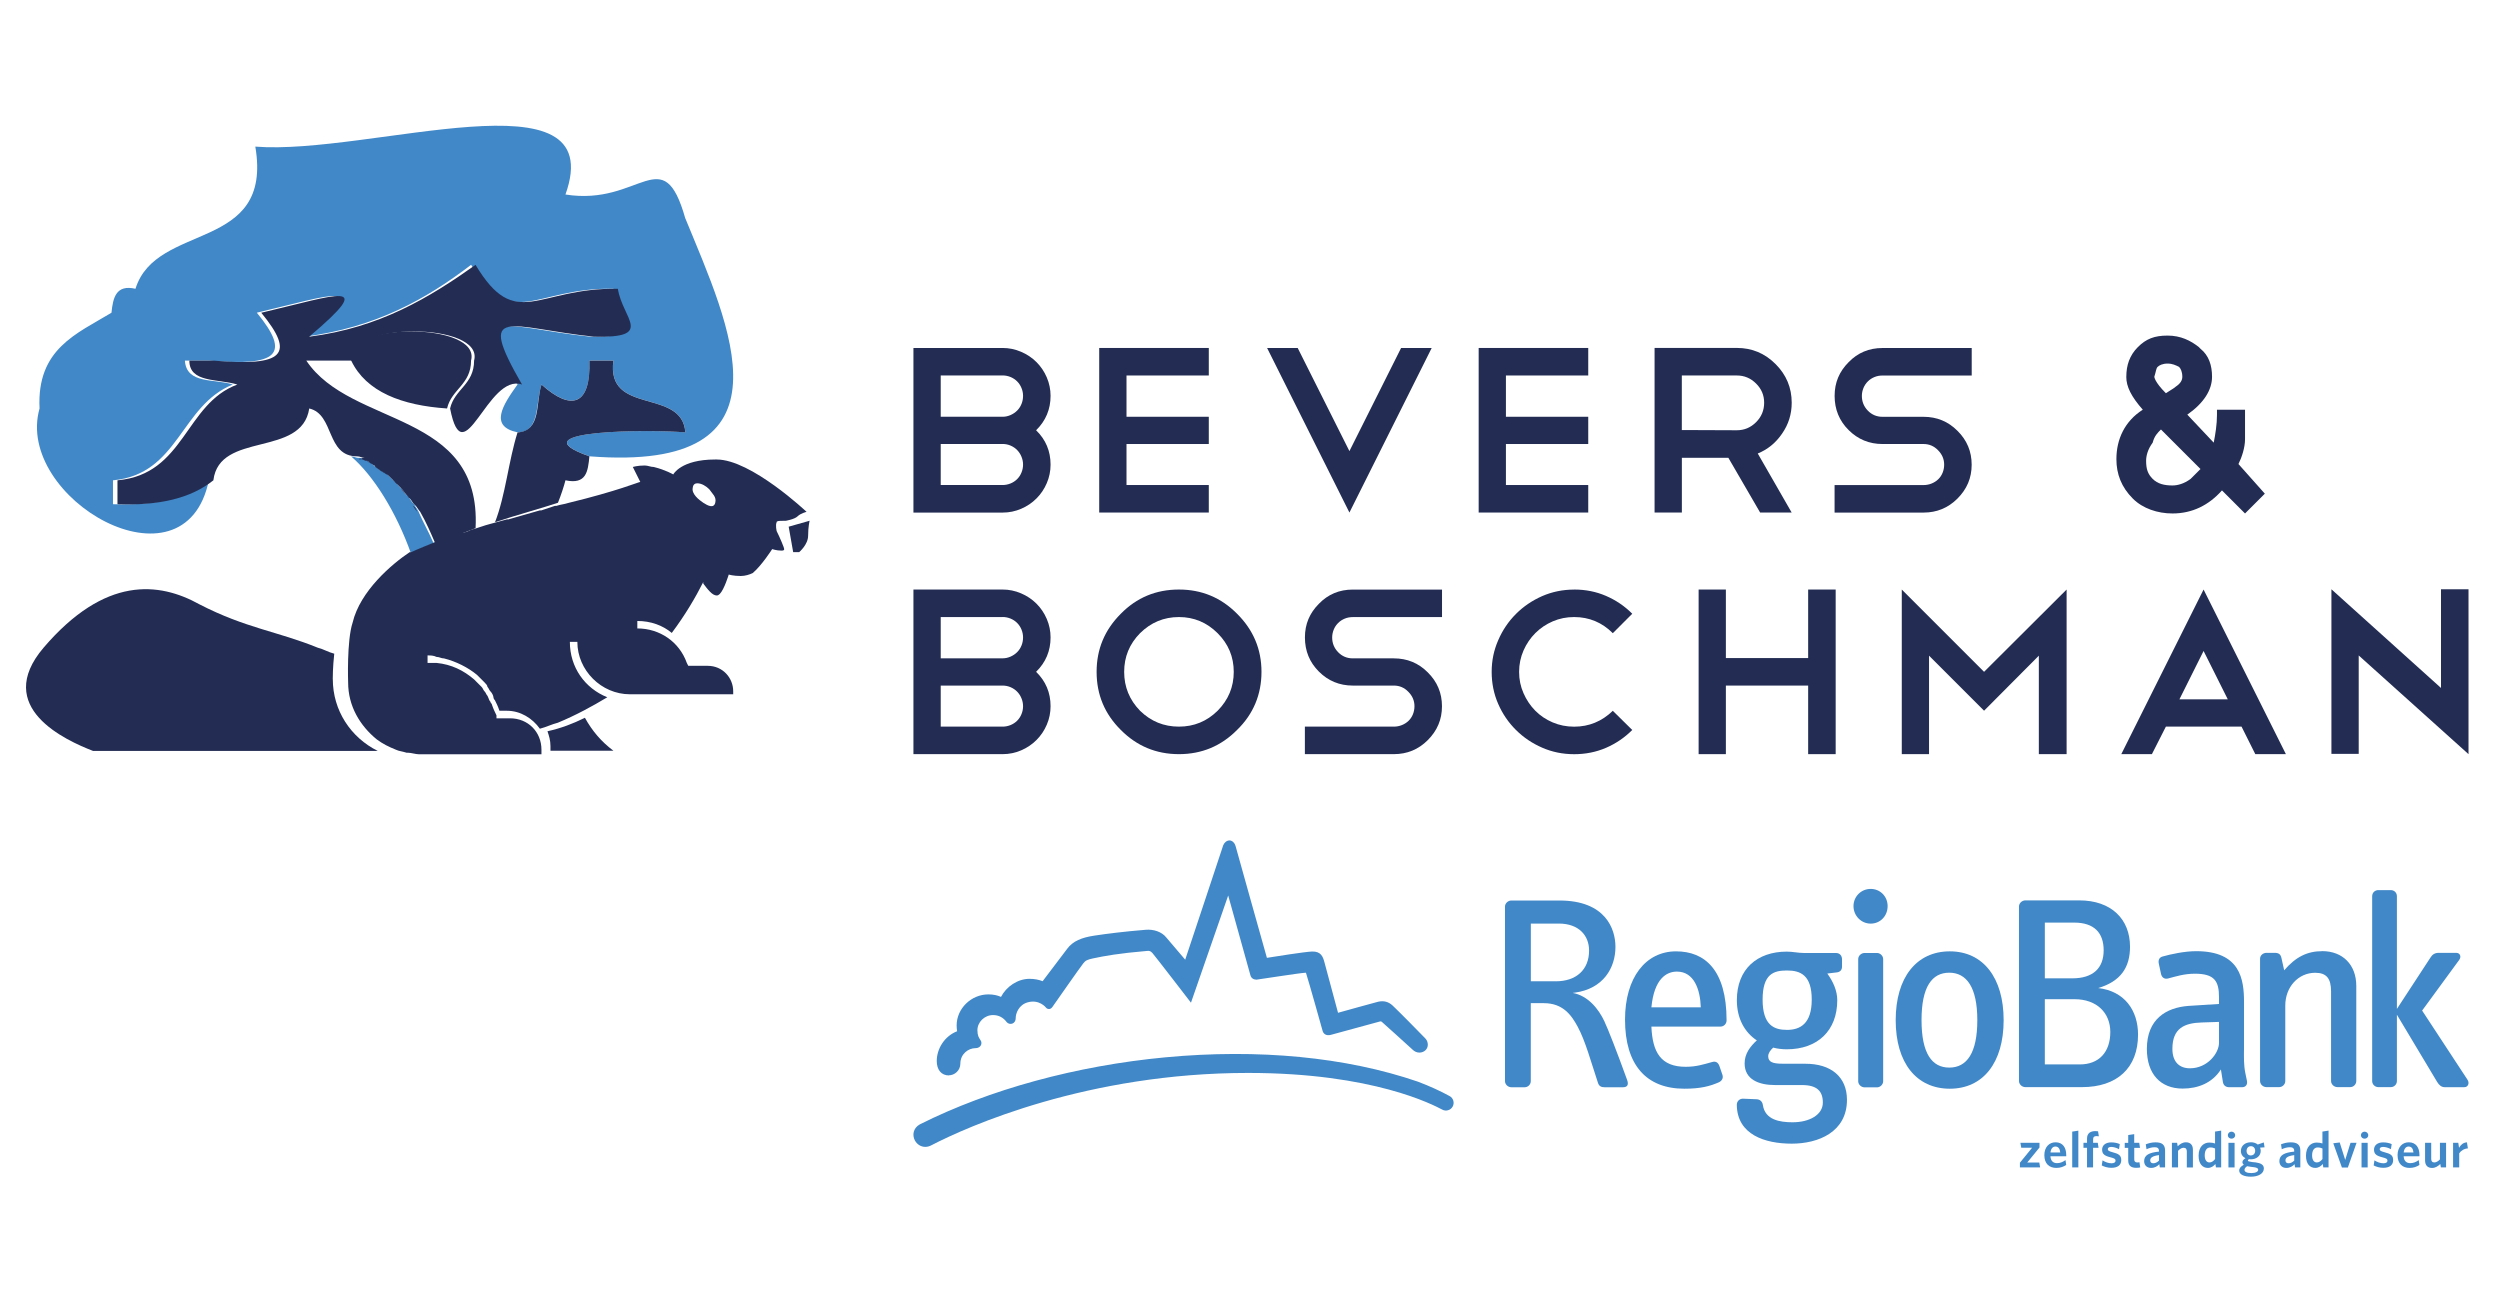<svg xmlns="http://www.w3.org/2000/svg" id="Layer_1" data-name="Layer 1" viewBox="0 0 566.93 295.35"><defs><style> .cls-1, .cls-2 { fill: #232d54; } .cls-2, .cls-3 { fill-rule: evenodd; } .cls-4, .cls-3 { fill: #4188c8; } </style></defs><g><g><path class="cls-4" d="M526.61,215.7c-3.34,0-5.98,1.26-8.62,4.34l-.63-2.83c-.19-.82-.63-1.13-1.51-1.13h-1.89c-.76,0-1.44.57-1.44,1.32v27.75c0,.75.69,1.38,1.44,1.38h2.89c.75,0,1.39-.63,1.39-1.38v-17.12c0-4.22,2.96-7.43,6.79-7.43,2.58,0,3.59,1.32,3.59,4.22v20.33c0,.75.69,1.38,1.45,1.38h2.89c.75,0,1.38-.63,1.38-1.38v-21.59c0-4.72-3.02-7.87-7.74-7.87Z"></path><path class="cls-4" d="M380.09,215.74c-6.92,0-11.58,5.98-11.58,15.48,0,10.32,4.84,15.67,13.47,15.67,3.65,0,5.79-.57,7.8-1.45.69-.32,1.07-.94.82-1.7l-.69-2.01c-.25-.69-.76-1.19-1.7-.88-1.82.5-3.53,1.07-5.92,1.07-5.66,0-7.55-3.27-7.8-9.12h15.67c.76,0,1.38-.63,1.38-1.39,0-11.58-5.03-15.67-11.45-15.67ZM374.49,228.44c.63-6.54,3.46-8.11,5.79-8.11,3.9,0,5.29,4.09,5.41,8.11h-11.2Z"></path><path class="cls-4" d="M508.88,238.17v-10.95c0-5.1-.82-11.52-10.83-11.52-2.7,0-5.79.69-7.61,1.2-.76.19-1.07.82-.88,1.64l.5,2.33c.19.82.82,1.26,1.64,1.01,1.7-.44,3.59-1.07,6.04-1.07,4.47,0,5.47,1.7,5.47,5.35v1.51l-6.92.44c-5.1.38-9.44,3.02-9.44,9.75,0,5.66,3.08,9,8.11,9,3.46,0,6.73-1.26,8.68-4.34l.44,2.77c.12.88.69,1.26,1.45,1.26h2.9c.82,0,1.26-.57,1.13-1.38l-.38-1.83c-.38-1.89-.31-3.59-.31-5.16ZM503.21,236.47c0,2.33-2.58,5.79-6.6,5.79-2.33,0-3.97-1.38-3.97-4.41,0-4.72,2.77-5.85,6.61-5.98l3.96-.13v4.72Z"></path><path class="cls-4" d="M442.16,215.74c-7.55,0-12.27,5.91-12.27,15.61s4.72,15.54,12.27,15.54,12.21-5.91,12.21-15.54-4.66-15.61-12.21-15.61ZM442.04,242.1c-3.9,0-6.29-3.15-6.29-10.76s2.39-10.76,6.29-10.76,6.36,3.27,6.36,10.76-2.39,10.76-6.36,10.76Z"></path><path class="cls-4" d="M559.59,244.9l-10.32-15.73,8.43-11.52c.5-.69.19-1.57-.69-1.57h-4.02c-.89,0-1.45.44-1.83,1.07l-7.61,11.64v-25.55c0-.82-.63-1.39-1.38-1.39h-2.84c-.75,0-1.39.57-1.39,1.39v41.91c0,.75.63,1.38,1.39,1.38h2.84c.76,0,1.38-.63,1.38-1.38v-15.04l9.12,15.23c.44.75,1.01,1.2,1.7,1.2h4.47c.88,0,1.19-.94.75-1.64Z"></path><path class="cls-4" d="M363.89,231.72c-1.38-2.96-3.78-5.92-7.24-6.55.06,0,.32-.07.5-.07,6.42-.88,9.19-5.6,9.19-10.38,0-4.09-2.27-10.51-12.71-10.51h-10.89c-.76,0-1.45.63-1.45,1.38v39.58c0,.76.69,1.39,1.45,1.39h3.02c.75,0,1.38-.63,1.38-1.39v-17.68h2.96c4.28,0,6.23,2.64,7.68,5.35,1.76,3.27,2.96,7.8,4.59,12.71.25.82.82,1.01,1.51,1.01h4.15c1.13,0,1.32-.69.94-1.7-2.2-6.1-4.34-11.58-5.1-13.15ZM352.82,222.53h-5.67v-13.09h6.35c4.53,0,6.86,2.71,6.86,6.11,0,4.34-2.89,6.98-7.55,6.98Z"></path><path class="cls-4" d="M424.22,201.58c-2.2,0-3.9,1.76-3.9,3.9s1.7,3.97,3.9,3.97,3.84-1.76,3.84-3.97-1.7-3.9-3.84-3.9Z"></path><path class="cls-4" d="M475.79,224.07c5.1-1.51,7.24-4.66,7.24-9.38,0-6.23-4.22-10.51-11.52-10.51h-12.21c-.76,0-1.45.63-1.45,1.38v39.59c0,.75.69,1.38,1.45,1.38h12.84c7.93,0,12.71-4.34,12.71-11.9,0-5.47-3.02-9.88-9.06-10.57ZM463.71,209.22h6.67c4.47,0,6.67,2.27,6.67,6.29s-2.39,6.35-7.11,6.35h-6.23v-12.65ZM471.64,241.38h-7.93v-14.79h6.73c5.1,0,8.12,3.15,8.12,7.43,0,4.59-2.58,7.36-6.92,7.36Z"></path><path class="cls-4" d="M425.67,216.11h-2.83c-.76,0-1.45.63-1.45,1.39v27.69c0,.76.69,1.39,1.45,1.39h2.83c.69,0,1.38-.63,1.38-1.39v-27.69c0-.76-.69-1.39-1.38-1.39Z"></path><path class="cls-4" d="M409.47,241.22h-5.22c-2.26,0-3.27-.38-3.27-1.7,0-.69.5-1.38,1.13-1.95.94.25,2.01.38,3.08.38,6.99,0,11.45-4.22,11.45-11.14,0-2.14-.94-4.22-2.26-6.04l2.08-.25c.76-.06,1.26-.5,1.26-1.32v-1.64c0-.82-.5-1.45-1.38-1.45h-7.24c-1.32,0-2.58-.31-3.9-.31-6.73,0-11.33,3.96-11.33,11.01,0,4.15,1.76,7.3,4.53,9.12-1.51,1.38-2.77,3.02-2.77,5.22,0,3.65,3.21,4.91,6.92,4.91h6.1c3.4,0,4.72,1.39,4.72,3.97,0,2.77-3.02,4.47-6.86,4.47-2.96,0-6.23-.56-6.74-3.9-.12-.82-.63-1.26-1.38-1.32l-3.15-.13c-.76,0-1.38.57-1.38,1.39.06,6.8,6.42,8.81,12.46,8.81s12.52-2.64,12.52-9.94c0-5.23-3.65-8.18-9.38-8.18ZM405.25,220.08c3.08,0,5.6,1.07,5.6,6.61s-2.7,6.86-5.6,6.86-5.54-1-5.54-6.86,2.52-6.61,5.54-6.61Z"></path></g><path class="cls-4" d="M215.19,243.85c1.25,0,2.59-1.06,2.59-2.64,0-2.18,1.79-3.52,3.44-3.52.78,0,1.34-.49,1.34-1.17,0-.34-.17-.59-.33-.83-.24-.37-.58-.88-.58-2.05,0-1.87,1.62-3.45,3.54-3.45,1.27,0,2.31.53,3.12,1.62.31.35.82.48,1.27.31.49-.19.76-.68.75-1.18-.01-1.17.72-3.1,2.77-3.65,2.6-.7,4.06,1.15,4.13,1.24.15.19.4.28.67.29.3-.01.56-.19.75-.46,1.73-2.46,5.81-8.32,7-9.89.51-.67.96-.86,2.16-1.12,2.64-.57,5.96-1.17,12.35-1.71.51-.04.73.01,1.17.47.42.44,8.75,11.27,8.75,11.27l8.44-24.31,5.05,18.13c.19.63.69.94,1.35.96.5-.03,9.66-1.51,11.23-1.58.72,2.24,3.78,13.19,3.78,13.19.17.62.75,1.19,1.85.91.13-.03,10.87-2.97,11.12-3.03.3-.07.36,0,.45.07,0,0,6.25,5.6,7,6.32.44.43.98.66,1.51.66,1.1,0,1.93-.77,1.93-1.8,0-.53-.2-1.04-.56-1.41-1.47-1.52-5.9-6.03-7.4-7.44-.95-.89-1.99-1.17-3.29-.89-.54.12-9.11,2.51-9.11,2.51,0,0-2.5-9.26-3.06-11.37-.35-1.35-.8-2.6-2.87-2.52-1.56.06-8.24,1.11-10.2,1.43-1.03-3.57-6.95-24.81-7.12-25.4-.17-.62-.69-1.19-1.33-1.23-.67,0-1.21.49-1.46,1.11-.06.14-7.55,22.82-8.62,25.94-.49-.57-4.12-4.82-4.3-5.05-1.02-1.27-2.84-1.89-4.68-1.73-5,.41-8.74.89-11.6,1.32-2.86.43-4.88,1.22-6.19,3-1.25,1.68-3.99,5.28-5.56,7.34-.82-.33-1.82-.54-2.98-.54-2.68,0-5.26,1.77-6.46,4.1-.76-.35-1.71-.57-2.86-.57-3.9,0-7.2,3.22-7.2,7.03,0,.47.04.91.11,1.33-2.91,1.13-4.62,4.02-4.62,6.74,0,2.03,1.06,3.28,2.77,3.28Z"></path><path class="cls-4" d="M328.73,248.56c-2.14-1.17-4.48-2.24-7.19-3.27-16.31-5.59-36.11-7.5-57.26-5.52-20.14,1.89-39.9,7.28-55.68,15.2-1.55.85-1.75,2.47-1.14,3.63.48.91,1.38,1.48,2.37,1.48.42,0,.84-.1,1.27-.31,8.39-4.37,35.58-16.46,71.94-16.46,28.36,0,42.02,7.27,44.01,8.31.41.23.88.28,1.33.15.45-.13.82-.43,1.05-.84.46-.84.15-1.91-.69-2.37Z"></path><g><polygon class="cls-4" points="458.06 264.73 462.64 264.73 462.46 263.63 459.72 263.63 462.5 260.22 462.5 259.16 458.17 259.16 458.36 260.27 460.83 260.27 458.06 263.67 458.06 264.73"></polygon><path class="cls-4" d="M468.56,261.88c0-1.58-.75-2.84-2.42-2.84-1.45,0-2.54,1.1-2.54,2.91,0,2.01,1.17,2.9,2.73,2.9.9,0,1.63-.27,2.23-.68l-.16-1.09c-.61.43-1.2.69-1.92.69-.85,0-1.43-.47-1.5-1.56h3.58c0-.08.01-.22.01-.33ZM464.99,261.35c.1-.91.55-1.35,1.11-1.35.67,0,1.02.48,1.11,1.35h-2.22Z"></path><polygon class="cls-4" points="471.31 264.73 471.31 256.4 469.92 256.62 469.92 264.73 471.31 264.73"></polygon><path class="cls-4" d="M475.38,257.63c.23,0,.44.02.58.05l-.18-1.13c-.14-.02-.32-.05-.57-.05-1.14,0-1.93.46-1.93,1.7v.96h-.81v1.13h.81v4.45h1.37v-4.45h1.24l-.17-1.13h-1.06v-.82c0-.5.25-.7.73-.7Z"></path><path class="cls-4" d="M478.83,263.8c-.69,0-1.43-.27-2.03-.66l-.18,1.15c.53.29,1.36.54,2.17.54,1.47,0,2.25-.65,2.25-1.74s-.57-1.44-2.01-1.81c-.83-.22-1.04-.38-1.04-.68s.25-.51.77-.51c.55,0,1.21.2,1.77.51l.18-1.15c-.55-.25-1.22-.39-1.95-.39-1.29,0-2.06.68-2.06,1.64,0,1.02.57,1.41,1.92,1.75.89.22,1.13.38,1.13.77,0,.36-.32.58-.92.58Z"></path><path class="cls-4" d="M485.29,260.29l-.17-1.13h-1.14v-1.97l-1.36.21v1.77h-.79v1.13h.79v2.86c0,1.27.74,1.67,1.84,1.67.4,0,.66-.05.88-.09l-.17-1.17c-.13.03-.28.05-.44.05-.53,0-.74-.24-.74-.69v-2.63h1.32Z"></path><path class="cls-4" d="M486.23,263.3c0,.97.64,1.55,1.58,1.55.83,0,1.41-.37,1.86-.84l.12.73h1.19v-3.82c0-1.34-.72-1.87-2.16-1.87-.89,0-1.57.2-2.22.45l.17,1.11c.6-.27,1.21-.45,1.86-.45.61,0,.96.23.96.83v.16c-2.25.22-3.36.81-3.36,2.16ZM489.59,263.2c-.38.38-.83.6-1.3.6-.43,0-.68-.24-.68-.65,0-.53.38-1,1.99-1.2v1.25Z"></path><path class="cls-4" d="M497.29,264.73v-4.02c0-1.04-.55-1.67-1.59-1.67-.75,0-1.34.4-1.86.9l-.13-.78h-1.18v5.58h1.39v-3.76c.4-.43.83-.7,1.27-.7.51,0,.72.33.72.82v3.65h1.39Z"></path><path class="cls-4" d="M502.31,259.31c-.33-.12-.76-.21-1.29-.21-1.29,0-2.44.92-2.44,3,0,1.88.94,2.75,2.1,2.75.77,0,1.32-.42,1.71-.89l.12.77h1.19v-8.34l-1.39.22v2.69ZM502.31,262.85c-.37.46-.76.76-1.27.76-.61,0-1.07-.51-1.07-1.59,0-1.22.53-1.81,1.26-1.81.47,0,.74.08,1.09.24v2.4Z"></path><path class="cls-4" d="M506.05,256.63c-.46,0-.83.33-.83.81s.37.78.83.78.82-.32.82-.78-.37-.81-.82-.81Z"></path><rect class="cls-4" x="505.35" y="259.16" width="1.39" height="5.58"></rect><path class="cls-4" d="M510.41,259.04c-1.25,0-2.24.76-2.24,1.97,0,.74.39,1.32,1.05,1.63-.46.28-.7.58-.7.89,0,.22.1.43.32.6-.69.39-1.05.8-1.05,1.32,0,.92,1.14,1.39,2.66,1.39,1.62,0,2.93-.67,2.93-1.87,0-.85-.72-1.21-1.86-1.37l-.72-.07c-.87-.13-1.04-.17-1.04-.36,0-.09.09-.2.23-.3.14.02.29.03.45.03,1.2,0,2.23-.72,2.23-1.92,0-.25-.05-.51-.15-.73l1.02-.07-.18-1.11-1.36.48c-.4-.33-.95-.52-1.58-.52ZM510.41,264.6l.75.09c.69.1.94.28.94.58,0,.42-.57.75-1.56.75-1.05,0-1.55-.3-1.55-.72,0-.29.18-.55.59-.84.28.06.45.09.83.14ZM510.43,262.03c-.6,0-.97-.44-.97-1.02,0-.61.36-1.09.97-1.09s.98.45.98,1.05-.37,1.05-.98,1.05Z"></path><path class="cls-4" d="M516.9,263.3c0,.97.64,1.55,1.58,1.55.83,0,1.41-.37,1.86-.84l.12.73h1.19v-3.82c0-1.34-.72-1.87-2.16-1.87-.89,0-1.57.2-2.22.45l.17,1.11c.6-.27,1.21-.45,1.86-.45.61,0,.96.23.96.83v.16c-2.25.22-3.36.81-3.36,2.16ZM520.26,263.2c-.38.38-.83.6-1.3.6-.43,0-.68-.24-.68-.65,0-.53.38-1,1.99-1.2v1.25Z"></path><path class="cls-4" d="M526.66,259.31c-.33-.12-.76-.21-1.29-.21-1.29,0-2.44.92-2.44,3,0,1.88.94,2.75,2.1,2.75.77,0,1.32-.42,1.71-.89l.12.77h1.19v-8.34l-1.39.22v2.69ZM526.66,262.85c-.37.46-.76.76-1.27.76-.61,0-1.07-.51-1.07-1.59,0-1.22.53-1.81,1.26-1.81.47,0,.74.08,1.09.24v2.4Z"></path><polygon class="cls-4" points="531.83 263.04 530.58 259.08 529.12 259.26 531.08 264.76 532.43 264.76 534.4 259.16 533.03 259.16 531.83 263.04"></polygon><rect class="cls-4" x="535.53" y="259.16" width="1.39" height="5.58"></rect><path class="cls-4" d="M536.23,256.63c-.46,0-.83.33-.83.81s.37.78.83.78.82-.32.82-.78-.37-.81-.82-.81Z"></path><path class="cls-4" d="M540.49,263.8c-.69,0-1.43-.27-2.03-.66l-.18,1.15c.53.29,1.36.54,2.17.54,1.47,0,2.25-.65,2.25-1.74s-.57-1.44-2.01-1.81c-.83-.22-1.04-.38-1.04-.68s.25-.51.77-.51c.55,0,1.21.2,1.77.51l.18-1.15c-.55-.25-1.22-.39-1.95-.39-1.29,0-2.06.68-2.06,1.64,0,1.02.57,1.41,1.92,1.75.89.22,1.13.38,1.13.77,0,.36-.32.58-.92.58Z"></path><path class="cls-4" d="M548.66,261.88c0-1.58-.75-2.84-2.42-2.84-1.45,0-2.54,1.1-2.54,2.91,0,2.01,1.17,2.9,2.73,2.9.9,0,1.63-.27,2.23-.68l-.16-1.09c-.61.43-1.2.69-1.92.69-.85,0-1.43-.47-1.5-1.56h3.58c0-.08.01-.22.01-.33ZM545.09,261.35c.1-.91.55-1.35,1.11-1.35.67,0,1.02.48,1.11,1.35h-2.22Z"></path><path class="cls-4" d="M549.94,259.16v4.01c0,1.05.54,1.69,1.59,1.69.74,0,1.34-.4,1.86-.9l.13.78h1.18v-5.58h-1.39v3.76c-.4.42-.84.69-1.28.69-.5,0-.7-.32-.7-.81v-3.65h-1.39Z"></path><path class="cls-4" d="M557.64,260.28l-.17-1.12h-1.18v5.58h1.39v-3.2c.39-.6,1.11-1.06,1.97-1.12l-.22-1.37c-.87.05-1.42.59-1.79,1.24Z"></path></g></g><g><path class="cls-1" d="M132.64,162.77c-2.72,1.35-5.43,2.38-8.49,3.06.34,1.01.68,2.03.68,3.39v1.02h14.27c-2.72-2.04-4.76-4.41-6.46-7.47"></path><g><path class="cls-3" d="M155.41,49.54c-5.1-17.98-10.19-2.72-27.18-5.43,10.19-28.5-44.51-8.82-70.33-10.86,4.08,24.09-22.42,16.96-27.18,32.24-4.42-1.02-5.1,2.03-5.44,5.43-7.82,4.75-16.99,8.15-16.31,21.71-5.78,20.36,32.96,42.76,38.39,16.29-4.76,4.07-12.23,5.77-21.74,5.42v-5.42c14.95-1.36,15.29-16.97,27.18-21.72-4.08-1.36-10.53,0-10.87-5.43h5.43c15.63,1.35,18.69-1.36,10.88-10.86,17.33-4.07,26.5-7.8,10.87,5.43,15.97-2.03,27.52-8.48,37.72-16.29,9.51,15.27,14.26,5.09,32.28,5.43,1.36,6.79,8.49,11.19-5.44,10.85-19.37-2.03-26.84-7.47-16.31,10.86-3.4,4.74-6.46,9.5,0,10.85,5.09,0,4.07-6.44,5.44-10.85,6.79,6.11,11.21,4.74,10.87-5.43h5.44c-1.7,12.56,15.63,6.11,16.31,16.29-7.14-.68-39.08-.68-21.74,5.43,47.91,3.74,31.6-29.86,21.74-53.95"></path><path class="cls-2" d="M79.64,81.77c3.4,7.13,11.55,10.18,21.74,10.86,1.02-4.41,5.44-5.43,5.44-10.86,2.38-8.82-29.56-8.82-27.18,0"></path><path class="cls-4" d="M94.93,116.04q-.34,0,0,0c-.34-.67-.68-1.02-1.02-1.69l-.34-.34c-.34-.34-.68-1.02-1.02-1.36,0,0,0-.34-.34-.34-.68-.67-1.02-1.35-1.7-2.03q-.34-.34-.68-.68c-.33-.34-.33-.68-.68-.68q-.34-.34-.68-.68t-.68-.68c-.34-.34-.67-.34-1.02-.68-.34,0-.34-.34-.68-.34-.34-.34-1.02-.68-1.36-1.02l-.34-.34c-.34-.34-.68-.34-1.02-.67-.34,0-.34-.34-.68-.34s-.68-.33-1.02-.33h-.34c-.68,0-1.02-.34-1.7-.34,5.1,4.41,10.19,12.55,13.59,22.05,1.02-.68,2.72-1.35,5.1-2.37-1.02-2.38-2.38-4.75-3.4-7.13"></path><path class="cls-1" d="M128.23,108.92c4.76,1.02,5.1-2.03,5.43-5.43-17.33-6.11,14.61-6.11,21.75-5.43-.68-10.17-18.01-3.73-16.31-16.28h-5.44c.34,10.17-4.07,11.54-10.86,5.43-1.36,4.07,0,10.52-5.44,10.85-2.04,6.45-2.72,14.26-5.1,20.36,5.1-1.7,10.19-3.05,14.27-4.41.68-1.69,1.36-3.73,1.7-5.09"></path><path class="cls-1" d="M82.02,104.17c.34,0,.68.34,1.02.34s.34,0,.68.33c.34.34.68.34,1.02.68,0,0,.34,0,.34.34.34.34,1.02.68,1.36,1.02.34,0,.34.34.68.34.33.34.68.34,1.02.68q.34.34.68.67l.68.68q.34.34.68.68t.68.68c.68.68,1.02,1.36,1.7,2.04,0,0,0,.34.34.34.34.34.68,1.02,1.02,1.36l.34.34c.34.34.68,1.02,1.02,1.36,1.36,2.37,2.38,4.74,3.4,7.12,2.71-1.02,5.77-2.03,9.17-3.4,1.36-26.8-28.2-22.73-38.39-38h10.87c-2.38-8.82,29.56-8.82,27.18,0,0,5.43-4.42,6.45-5.44,10.86,3.06,15.61,8.49-8.15,16.31-5.43-10.54-18.32-3.06-12.89,16.31-10.85,13.93.34,6.46-4.07,5.43-10.86-18.35-.34-23.1,9.84-32.28-5.43-10.53,7.47-21.74,14.26-37.72,16.29,15.63-13.24,6.47-9.5-10.87-5.43,7.81,9.5,5.1,12.22-10.87,10.85h-5.44c0,5.09,6.46,4.08,10.88,5.43-11.9,4.41-11.9,20.36-27.18,21.72v5.43c9.52.34,16.65-1.36,21.75-5.43,1.36-11.2,20.04-5.09,21.74-16.29,5.78,1.35,3.74,10.86,10.88,10.86.68,0,1.02.34,1.7.34q-1.02,0-.68.34"></path><path class="cls-1" d="M87.11,106.88c-.34,0-.34-.34-.68-.34.34,0,.68.34.68.34"></path><path class="cls-1" d="M83.72,104.85c-.34,0-.34-.34-.68-.34q.34,0,.68.34"></path><path class="cls-1" d="M82.02,104.17h-.68q.34-.34.68,0"></path><path class="cls-1" d="M89.49,109.26q.34.34.68.67c0-.34-.34-.67-.68-.67"></path><path class="cls-1" d="M94.59,116.04c-.34-.34-.68-1.02-1.02-1.35.68.34.68.68,1.02,1.35"></path><path class="cls-4" d="M93.57,114.01c-.34-.34-.68-1.02-1.02-1.35.34.68.68,1.02,1.02,1.35"></path><path class="cls-1" d="M92.55,112.65c-.68-.67-1.02-1.35-1.7-2.03.34.68,1.02,1.36,1.7,2.03"></path><path class="cls-1" d="M88.81,108.24q-.34-.34-.68-.67c.34.34.34.67.68.67"></path><path class="cls-1" d="M85.07,105.53l-.34-.34c0,.34.34.34.34.34"></path><path class="cls-1" d="M178.85,119.44l1.02,5.77h1.36s2.03-1.7,2.03-3.73.34-3.39.34-3.39l-4.76,1.35Z"></path><path class="cls-1" d="M176.13,118.42c-.34.67,0,2.03,0,2.03.68,1.35,1.7,3.73,1.7,4.07s-.34.34-.68.34c-1.02,0-2.04-.34-2.04-.34,0,0-2.38,3.73-4.41,5.43-.69.34-1.71.67-2.72.67-1.7,0-2.72-.33-2.72-.33,0,0-1.02,3.39-2.04,4.41q-.34.34-.68.34c-1.02,0-2.04-1.36-3.06-2.71v-.34c-1.7,3.39-4.08,7.46-7.14,11.54-2.03-1.7-4.75-2.71-7.81-2.71v1.69c5.1,0,9.52,3.05,11.21,7.8l.34.68h4.41c3.4,0,5.78,2.72,5.78,5.77v.68h-23.44c-6.46,0-11.9-5.43-11.9-11.88h-1.7c0,5.77,3.4,10.52,8.49,12.56-3.39,2.04-7.13,4.08-11.21,5.77-1.36.34-2.72,1.02-4.08,1.36-1.7-2.38-4.41-4.07-7.48-4.07h-1.69c-.34-1.02-.68-1.69-1.02-2.37,0,0-.34-.34-.34-.68s-.34-1.02-.68-1.35c-.34-.34-.34-.68-.68-1.02,0-.34-.34-.68-.67-1.02-.34-.34-.68-.68-1.02-1.02q-.34-.34-.68-.68c-2.04-1.69-4.76-3.05-7.47-3.73-.68,0-1.02-.34-1.7-.34-.68-.34-1.36-.34-2.04-.34v1.7h2.04c3.4.34,6.12,1.7,8.5,3.73l.68.68c.34.34.68.67,1.02,1.02.34.34.34.67.68,1.02.34.34.34.68.67,1.02.34.68.34,1.02.68,1.36,0,.34.34.34.34.68.34,1.01.69,1.69,1.02,2.38v.67h3.06c4.08,0,7.14,3.06,7.14,7.13v1.02h-27.86c-.68,0-1.7-.34-2.38-.34h-.34c-1.02-.34-1.7-.34-2.38-.67-1.7-.68-3.06-1.36-4.42-2.38-3.73-3.06-6.46-7.47-6.46-12.89,0,0-.34-9.5,1.02-13.58,1.7-7.13,8.84-13.23,12.91-15.95h.34c1.36-.68,4.08-1.7,7.14-3.05.67-.34,1.35-.34,2.03-.67.68-.34,1.36-.34,2.04-.68,1.02,0,1.7-.34,2.37-.68,1.36-.34,3.06-1.02,4.42-1.35,1.36-.34,2.38-.68,3.74-1.02h.34c2.38-.68,4.76-1.36,7.13-2.04h.34c1.02-.34,2.04-.68,3.06-1.02h.34c1.02-.34,1.7-.34,2.72-.67,11.21-2.72,15.97-4.76,16.31-4.76l-1.69-3.39s1.01-.34,2.71-.34c.68,0,1.36.34,2.05.34,2.71.67,4.41,1.69,4.41,1.69,0,0,1.7-3.39,9.51-3.39h.34c7.81,0,20.38,11.87,20.38,11.87,0,0-1.36.34-2.04,1.02-.68.68-2.72,1.02-2.72,1.02h-.68c-.68,0-1.36,0-1.36.34M162.2,114.01c.34-1.35-.68-2.04-1.36-3.06-.68-.68-1.7-1.35-2.72-1.35s-1.02,1.01-1.02,1.01c-.33,1.36,1.36,2.72,2.38,3.4,1.02.67,2.38,1.35,2.72,0"></path><path class="cls-1" d="M75.46,154.01c0-.34,0-2.72.34-5.77-1.36-.34-2.38-1.02-3.74-1.36-9.17-3.73-16.31-4.41-26.84-9.84-9.17-5.09-21.41-6.45-35.34,9.84-11.55,13.57,5.1,21.04,11.22,23.41h64.56c-6.12-3.05-10.19-9.16-10.19-16.29"></path></g><g><path class="cls-1" d="M482.18,85.44c0,2.24,1.12,4.48,3.74,7.47-4.11,2.61-5.98,6.72-5.98,11.21,0,3.36,1.12,6.35,3.74,8.96,2.24,2.24,5.61,3.36,8.98,3.36,4.49,0,8.23-1.87,11.22-5.23l5.23,5.23,4.49-4.49-5.98-6.72c.75-1.49,1.49-3.74,1.49-5.6v-6.72h-6.36v1.12c0,2.24-.37,4.48-.74,6.35l-5.99-6.35c3.74-2.61,5.61-5.6,5.61-8.59,0-2.61-.74-4.85-2.62-6.35l-.37-.38c-1.87-1.48-4.12-2.61-7.1-2.61s-4.86.74-6.73,2.61c-1.87,1.87-2.62,4.12-2.62,6.72M489.29,83.2c.37-.37,1.13-.75,2.25-.75s1.86.38,2.61.75c.37.37.74,1.11.74,2.24,0,.75-.37,1.5-1.49,2.24-.37.37-1.12.74-2.24,1.49-2.62-2.62-2.62-3.74-2.62-3.74.38-1.12.38-1.86.75-2.24M490.04,97.39l8.97,8.97c-.75.74-1.5,1.49-2.24,2.24-1.5,1.12-2.99,1.49-4.11,1.49-1.87,0-3.37-.37-4.49-1.49-1.12-1.12-1.49-2.24-1.49-4.11,0-1.12.37-2.61,1.49-4.11.37-1.49,1.12-2.24,1.87-2.98"></path><path class="cls-1" d="M234.96,97.57c2.18,2.12,3.28,4.72,3.28,7.8,0,1.47-.29,2.87-.86,4.2s-1.35,2.48-2.34,3.47c-.99.99-2.14,1.77-3.47,2.34-1.33.57-2.72.86-4.2.86h-20.23v-37.33h20.23c1.43,0,2.82.28,4.17.86,1.34.57,2.51,1.35,3.5,2.34.99.99,1.77,2.14,2.34,3.47.57,1.33.86,2.73.86,4.19,0,3.05-1.09,5.65-3.28,7.8M227.37,85.15h-14.04v9.36h14.04c.61,0,1.2-.13,1.78-.38.57-.25,1.08-.59,1.51-1.02.43-.43.76-.93.99-1.51.23-.57.35-1.18.35-1.83,0-.61-.12-1.2-.35-1.77-.23-.57-.56-1.08-.99-1.51-.43-.43-.93-.76-1.51-1-.58-.23-1.17-.35-1.78-.35M227.37,109.99c.61,0,1.2-.12,1.78-.35.57-.23,1.08-.56,1.51-.99.43-.43.76-.93.99-1.51.23-.57.35-1.16.35-1.78s-.12-1.2-.35-1.77c-.23-.58-.56-1.08-.97-1.51-.41-.43-.91-.77-1.48-1.02-.57-.25-1.18-.38-1.83-.38h-14.04v9.3h14.04Z"></path><polygon class="cls-1" points="274.12 78.91 274.12 85.15 255.46 85.15 255.46 94.51 274.12 94.51 274.12 100.69 255.46 100.69 255.46 109.99 274.12 109.99 274.12 116.23 249.27 116.23 249.27 78.91 274.12 78.91"></polygon><polygon class="cls-1" points="294.28 78.91 306.01 102.3 317.73 78.91 324.67 78.91 306.01 116.23 287.34 78.91 294.28 78.91"></polygon><polygon class="cls-1" points="360.17 78.91 360.17 85.15 341.5 85.15 341.5 94.51 360.17 94.51 360.17 100.69 341.5 100.69 341.5 109.99 360.17 109.99 360.17 116.23 335.32 116.23 335.32 78.91 360.17 78.91"></polygon><path class="cls-1" d="M399.15,116.23l-7.21-12.42h-10.54v12.42h-6.19v-37.33h18.67c3.41,0,6.33,1.22,8.77,3.66,2.44,2.44,3.66,5.36,3.66,8.77,0,2.58-.73,4.93-2.21,7.04-1.43,2.08-3.26,3.57-5.49,4.47l7.69,13.39h-7.15ZM393.87,85.15h-12.48v12.37l12.48.05c1.69,0,3.14-.61,4.36-1.83,1.22-1.22,1.83-2.69,1.83-4.41s-.61-3.14-1.83-4.35c-1.22-1.22-2.67-1.83-4.36-1.83"></path><path class="cls-1" d="M426.9,100.69c-3.01,0-5.58-1.06-7.69-3.17-2.12-2.11-3.17-4.7-3.17-7.74s1.06-5.52,3.17-7.64c2.08-2.15,4.64-3.22,7.69-3.22h20.23v6.24h-20.23c-.65,0-1.26.11-1.83.35-.57.23-1.07.56-1.5.99-.43.43-.77.93-1,1.51-.23.58-.35,1.16-.35,1.78,0,1.29.45,2.4,1.35,3.33.9.93,2.01,1.4,3.33,1.4h9.3c3.01,0,5.58,1.05,7.69,3.17,2.15,2.12,3.23,4.68,3.23,7.69s-1.08,5.54-3.23,7.69c-2.12,2.12-4.68,3.17-7.69,3.17h-20.17v-6.24h20.17c.65,0,1.26-.12,1.83-.35.57-.23,1.08-.55,1.51-.97.43-.41.76-.91.99-1.48.23-.58.35-1.18.35-1.83,0-1.26-.47-2.35-1.4-3.28-.9-.93-1.99-1.4-3.28-1.4h-9.3Z"></path><path class="cls-1" d="M234.96,152.35c2.18,2.12,3.28,4.72,3.28,7.8,0,1.47-.29,2.87-.86,4.2s-1.35,2.48-2.34,3.47c-.99.99-2.14,1.77-3.47,2.34-1.33.57-2.72.86-4.2.86h-20.23v-37.33h20.23c1.43,0,2.82.28,4.17.86,1.34.57,2.51,1.35,3.5,2.34s1.77,2.14,2.34,3.47c.57,1.33.86,2.73.86,4.19,0,3.05-1.09,5.65-3.28,7.8M227.37,139.93h-14.04v9.36h14.04c.61,0,1.2-.13,1.78-.38.57-.25,1.08-.59,1.51-1.02.43-.43.76-.93.99-1.51.23-.57.35-1.18.35-1.83,0-.61-.12-1.2-.35-1.77-.23-.57-.56-1.08-.99-1.51-.43-.43-.93-.76-1.51-1-.58-.23-1.17-.35-1.78-.35M227.37,164.78c.61,0,1.2-.12,1.78-.35.57-.23,1.08-.56,1.51-.99.43-.43.76-.93.99-1.51.23-.57.35-1.16.35-1.78s-.12-1.2-.35-1.77c-.23-.58-.56-1.08-.97-1.51-.41-.43-.91-.77-1.48-1.02-.57-.25-1.18-.38-1.83-.38h-14.04v9.3h14.04Z"></path><path class="cls-1" d="M267.35,133.69c5.16,0,9.56,1.83,13.18,5.49,3.69,3.66,5.54,8.05,5.54,13.18s-1.85,9.59-5.54,13.17c-3.62,3.66-8.02,5.49-13.18,5.49s-9.55-1.83-13.18-5.49c-3.66-3.62-5.49-8.01-5.49-13.17s1.83-9.52,5.49-13.18c3.59-3.66,7.98-5.49,13.18-5.49M267.35,139.93c-3.41,0-6.35,1.22-8.82,3.66-2.4,2.44-3.6,5.36-3.6,8.77s1.2,6.35,3.6,8.82c2.47,2.41,5.41,3.6,8.82,3.6s6.33-1.2,8.77-3.6c2.44-2.47,3.66-5.41,3.66-8.82s-1.22-6.33-3.66-8.77c-2.44-2.43-5.36-3.66-8.77-3.66"></path><path class="cls-1" d="M306.78,155.47c-3.01,0-5.58-1.06-7.69-3.17-2.12-2.11-3.17-4.7-3.17-7.74s1.06-5.52,3.17-7.64c2.08-2.15,4.64-3.22,7.69-3.22h20.23v6.24h-20.23c-.65,0-1.26.11-1.83.35-.57.23-1.07.56-1.5.99-.43.43-.77.93-1,1.51-.23.58-.35,1.16-.35,1.78,0,1.29.45,2.4,1.35,3.33.9.93,2.01,1.4,3.33,1.4h9.3c3.01,0,5.58,1.05,7.69,3.17,2.15,2.12,3.23,4.68,3.23,7.69s-1.08,5.54-3.23,7.69c-2.12,2.12-4.68,3.17-7.69,3.17h-20.17v-6.24h20.17c.65,0,1.26-.12,1.83-.35.57-.23,1.08-.55,1.51-.97.43-.41.76-.91.99-1.48.23-.58.35-1.18.35-1.83,0-1.26-.47-2.35-1.4-3.28-.9-.93-1.99-1.4-3.28-1.4h-9.3Z"></path><path class="cls-1" d="M356.98,133.69c2.58,0,4.99.48,7.23,1.45,2.24.97,4.22,2.31,5.94,4.04l-4.41,4.41c-2.44-2.44-5.36-3.66-8.77-3.66-1.72,0-3.33.32-4.84.97-1.5.65-2.82,1.53-3.95,2.66-1.13,1.13-2.03,2.45-2.69,3.96-.66,1.51-1,3.12-1,4.84s.33,3.33,1,4.84c.66,1.51,1.55,2.83,2.66,3.96,1.11,1.13,2.43,2.01,3.95,2.66,1.52.65,3.15.97,4.87.97,3.37,0,6.29-1.2,8.77-3.6l4.41,4.35c-1.72,1.72-3.7,3.07-5.94,4.04-2.24.97-4.65,1.45-7.23,1.45s-5-.49-7.26-1.48c-2.26-.98-4.24-2.32-5.94-4.01-1.7-1.68-3.05-3.66-4.03-5.91-.99-2.26-1.48-4.68-1.48-7.26s.49-4.91,1.48-7.18c.98-2.28,2.33-4.27,4.03-5.97,1.7-1.7,3.68-3.04,5.94-4.04,2.26-.98,4.68-1.48,7.26-1.48"></path><polygon class="cls-1" points="385.2 133.69 391.38 133.69 391.38 149.23 410.04 149.23 410.04 133.69 416.28 133.69 416.28 171.02 410.04 171.02 410.04 155.47 391.38 155.47 391.38 171.02 385.2 171.02 385.2 133.69"></polygon><polygon class="cls-1" points="437.45 148.69 437.45 171.01 431.27 171.01 431.27 133.69 449.93 152.35 468.65 133.69 468.65 171.01 462.35 171.01 462.35 148.69 449.93 161.17 437.45 148.69"></polygon><path class="cls-1" d="M508.32,164.78h-17.16l-3.17,6.24h-6.94l18.66-37.33,18.67,37.33h-6.94l-3.12-6.24ZM494.23,158.59h10.97l-5.49-10.97-5.48,10.97Z"></path><polygon class="cls-1" points="528.7 133.63 553.55 156.01 553.55 133.63 559.79 133.63 559.79 170.96 559.79 170.91 559.79 171.02 534.89 148.64 534.89 170.96 528.7 170.96 528.7 133.63"></polygon></g></g></svg>